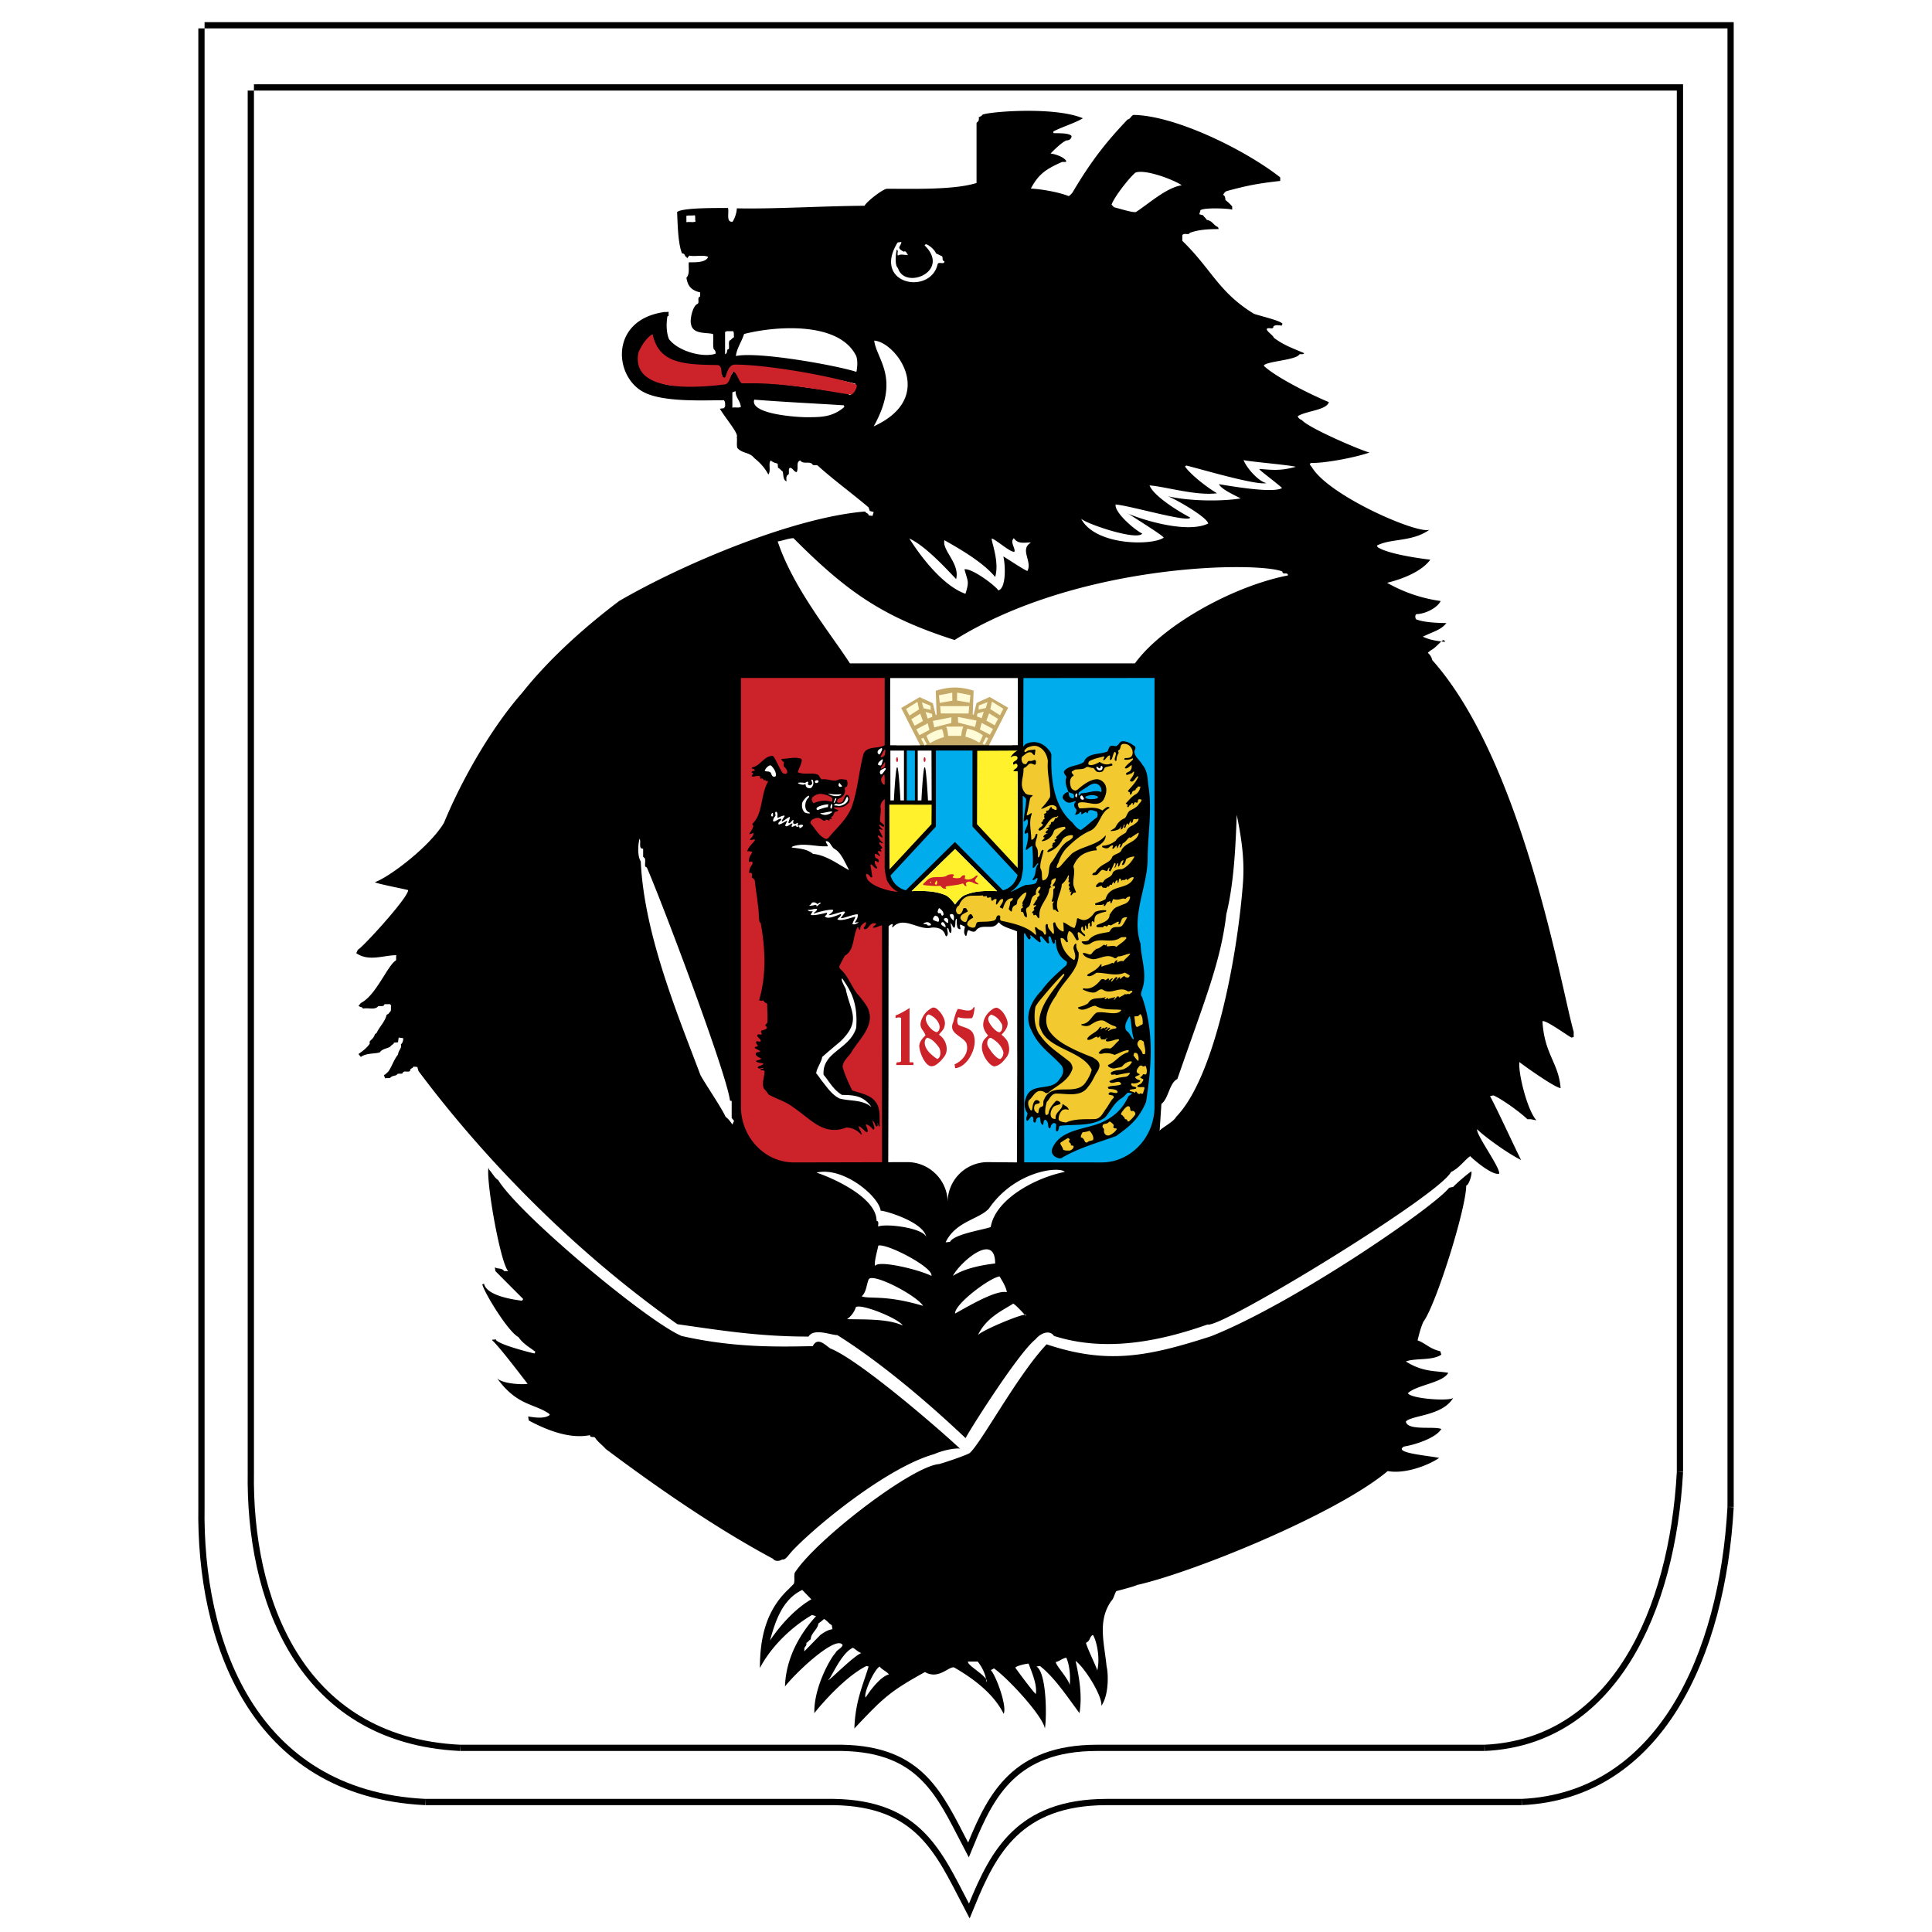 <svg xmlns="http://www.w3.org/2000/svg" width="2500" height="2500" viewBox="0 0 192.756 192.756"><path fill-rule="evenodd" clip-rule="evenodd" fill="#fff" d="M0 0h192.756v192.756H0V0z"/><path d="M20.41 2.834h151.94v147.509m0 .001c-.805 14.688-7.004 28.508-20.537 29.133m-.001 0H110.39m.001 0c-8.887.021-11.539 5.129-13.717 10.445-2.759-5.293-4.825-10.299-13.467-10.445m0 0H42.432m0 0c-17.052-.838-22.234-15.959-22.021-29.133m-.001 0V2.834" fill="none" stroke="#000" stroke-width="1.246" stroke-miterlimit="2.613"/><path d="M20.41 2.834h151.94v147.509c-.805 14.688-7.004 28.508-20.537 29.133h-41.422c-8.887.021-11.539 5.129-13.717 10.445-2.759-5.293-4.825-10.299-13.467-10.445H42.432c-17.052-.838-22.234-15.959-22.021-29.133V2.834h-.001z" fill-rule="evenodd" clip-rule="evenodd" fill="#fff"/><path d="M25.336 9.034h141.96v137.82m.001 0c-.752 13.723-6.545 26.637-19.189 27.219m-.001-.001h-38.701m0 0c-8.303.02-10.781 4.793-12.816 9.76-2.577-4.945-4.508-9.623-12.581-9.76m0 0H45.912m0 0c-15.932-.783-20.773-14.91-20.575-27.219m-.001.001V9.034" fill="none" stroke="#000" stroke-width="1.246" stroke-miterlimit="2.613"/><path d="M25.336 9.034h141.96v137.82c-.752 13.723-6.545 26.637-19.189 27.219h-38.701c-8.303.02-10.781 4.793-12.816 9.76-2.577-4.945-4.508-9.623-12.581-9.76H45.912c-15.932-.783-20.773-14.91-20.575-27.219V9.034h-.001z" fill-rule="evenodd" clip-rule="evenodd" fill="#fff"/><path d="M104.127 172.889l.186-.035-.186.035zm16.353-40.744c-4.846 1.707-10.219 2.77-15.32 1.143-.496-.711-1.457-.168-1.832.324-1.809 1.428-7.003 9.738-6.987 9.875-3.772-3.574-8.468-7.561-12.799-10.283-.646 0-2.347-.73-2.875.146-4.833 0-8.453-.57-13.083-1.234-13.728-9.691-22.626-20.973-25.829-25.258l-.119-.408-.406-.033c0 .203-.321.119-.321.441-.237.168-.643-.119-.761.236-.085.053-.322 0-.491.053-.119.236-.507.117-.728.391-.118.049-.355 0-.508.049l-.118-.322.152-.084.288-.271c.356-.492.525-1.139.965-1.697.067-.492.406-.611.288-1.02.153-.117.237-.322.237-.611l-.457-.066-.067.475-.406.033c0 .17-.203.17-.373.408-.355.203-.795.203-1.032.561-.559.17-1.337.051-1.896.457l-.237-.287c.39-.289.796-.561 1.117-1.02v-.236c.169-.205.407-.324.525-.73l.168-.119c.271-.611.847-1.121.999-1.816l.169-.084.237-.289c.051-.119 0-.357.051-.51l-.102-.17h-.558l-.119.17c-.118.033-.355 0-.524.033-.322.408-.965.119-1.523.238 0-.152-.288-.152-.44-.271l.237-.289c1.502-.727 2.715-3.848 3.504-4.243.033-.119 0-.323.033-.526-1.266 0-2.756.666-3.995-.204l.169-.357c.261 0 4.97-5.108 5.01-5.924 0-.054-3.188-.649-3.317-.8 1.568-.582 5.522-3.621 6.889-5.922 1.779-4.312 4.706-9.452 7.826-13.002 2.829-3.56 6.48-6.734 9.658-9.132 6.433-3.739 17.423-8.35 24.542-8.929 0 .152.338.152.338.39l.39.051.119-.39-.389-.102-.119-.356c-1.547-1.319-3.701-2.908-5.077-4.176-.119-.068-.339 0-.491-.068-.237-.441-.965 0-1.252-.441-.463.18-.131.716-.355 1.171-.368-.104-.322-.373-.66-.44-.271.119.051.678-.271.729-.119.187-.105.273-.085.628-.379-.169-.273-.65-.389-1.001-.169-.085-.22-.238-.457-.356l-.034-.408c-.236-.084-.406-.084-.693-.322-.271.322.051 1.002-.237 1.409-.322-.611-.762-1.137-1.405-1.646-.486-.617-1.216-.438-1.693-1.019-.084-.322 0-.679-.05-1.087.199-.328-1.051-1.771-1.693-2.817l.406-.051.118-.17c0-.17.051-.441-.118-.628-1.956 0-5.956.214-7.916-.765-3.035-1.458-3.545-7.154 1.822-8.011.169-.051.339 0 .576-.051v.408l-.119.051c-.118.73-.118 1.579.152 2.258.85 1.167 3.264 1.894 4.639 1.477.05-.119 0-.339-.17-.458-.118-.458 0-1.018-.067-1.511-.637-.186-1.999.064-2.193-.965-.147-.423.151-1.896.671-2.056.185-.221-.103-.612.236-.73v-.407c-.977-.217-1.255-.738-1.371-1.46.355-.391.186-.968.236-1.528.078-.056 1.692.152 1.93-.56-.525-.221-1.253 0-1.879-.119l-.22.271-.067-.152c-.204 0-.085-.34-.44-.34-.415-1.011-.435-3.022-.491-4.125.525-.47 4.347-.394 5.078-.408.127.509-.216 1.448.457 1.371.219-.316.423-.938.423-1.334 3.858.075 8.607-.234 12.746-.257.2-.414 1.783-1.643 2.217-1.697 2.613 0 6.737.127 8.955-.577v-5.992c.117-.119.287-.221.219-.509 0-.119.271-.119.355-.289.195-.276 7.059-.91 10.039.334-.797.48-2.062.854-2.947 1.312v.17c.469.023 1.572-.037 1.811.289 0 .312-.262.441-.523.441-.469.208-1.168.899-1.574 1.307.215 0 1.301.271 1.574.747-.033.169-.271.051-.441.102-1.553.693-2.311 1.168-3.094 2.644 1.098.064 2.744.347 3.771.751.119-.051.287-.221.406-.391 2.109-3.579 3.748-5.417 5.467-7.248.289-.051.289-.289.576-.458 4.188.048 11.178 3.493 14.658 6.23v.356c-2.244.255-3.229.443-5.299 1.001-.168.051-.287.17-.406.407.17 0 .238.289.238.493.201.169.439.356.676.645v.322c-.236-.123-2.783-.235-3.164.051l-.119.407.389.102c.068.169.238.237.355.458.594.108.605.477 1.135.73l.051.187c-1.016 0-1.98.051-2.877.374-.119.288-.559-.051-.746.238v.56c2.92 2.838 3.625 5.13 7.137 7.273.363.156 2.676.685 2.85.994l-.051.187c-.236 0-.625-.118-.846.085 0 .408-.559 0-.678.289.17.357.559.509.729.849.979.744 1.941 1.068 3.012 1.528-.066.169-.287.067-.473.119-.297.592-3.4.694-3.555 1.138 1.199 1.153 4.754 2.911 6.498 3.632-.254.821-2.301.868-3.113 1.409.068.169.17.288.406.373.734.855 6.34 3.211 6.77 3.242-1.426.506-4.617 1.108-5.871 1.036l-.104.152.221.289c1.732 2.876 10.582 6.702 11.73 6.229-1.756 1.242-3.822.842-5.248 1.579l.068.152c.951.667 4.105 1.127 5.26 1.256-.859 1.183-2.771 1.932-4.312 2.309a14.861 14.861 0 0 0 5.348 1.816c-.369.742-1.629 1.307-2.42 1.307-.119.067-.152.271-.051.509.754.324 2.188.376 3.037.384-.537.704-1.33.852-2.344 1.358.752.363 1.529.436 2.207.521-.115-.591-.719.498-1.398.827l-.316.254c.17.169.355.339.439.729 9.09 10.195 12.885 32.837 14.117 37.089v.527l-.221.051c-.338-.146-2.572-1.793-2.895-1.631.182 3.289 1.613 4.145 1.811 6.672-.607-.045-3.793-2.336-4.111-2.598-.145 1.012.76 4.777 1.699 5.811l-.566-.107h-.338c-.654-.656-2.582-2.043-3.385-2.377l-.34.068c.883 1.672 2.256 4.688 3.096 6.379-1.688-.857-4.049-2.676-4.379-3.072-.17.49 2.283 3.773 2.197 4.434-.654.191-2.381-1.234-2.895-1.748-.514.338-1.104 1.209-1.912 1.578-1.214 2.375-23.015 15.668-24.289 15.217zM95.8 144.549c-.106-.096-1.386 0-2.594.529-4.446 1.244-11.167 6.617-13.891 9.375-.708.699-.874 1.195-1.286 1.139-.27.191-.733.195-.897-.068-5.941-3.18-11.927-7.387-16.706-10.967-.288-.355-.779-.678-1.066-1.137-.187-.119-.474.051-.508-.236-2.201.451-4.69-.709-6.094-1.461l-.067-.391c.044-.045 1.531.361 2.167-.17l-.084-.119c-1.455-1.018-3.227-.789-5.196-3.564.43.561 2.483.699 3.063.578-.717-.9-2.677-3.527-3.555-4.363.102-.086.221 0 .373-.086 0 .467 3.408 1.33 3.859 1.428l.101-.17c-.576-.441-1.219-.781-1.692-1.461-1.084-.582-3.454-4.527-3.606-5.262l.17-.068c.253 1.188 2.834 1.578 3.791 1.699l.119-.17-2.776-2.785-.051-.373c.395.199.672.027.931.373h.406c-.765-.709-2.214-8.846-1.98-10.303l.084.203c.31.311.543.832.88 1.002 2.066 3.379 14.125 13.475 17.941 15.396l.355.17c5.277 1.199 9.662 1.084 13.101 1.018.494-.992 1.297-.047 1.763.238 2.801 1.109 10.526 7.746 12.945 10.006zm.931.433c1.124-.938 4.761-7.764 7.688-10.859 6.014 2.01 10.02 1.262 16.424-.812 8.312-3.301 22.277-12.916 23.736-14.809l.406-.084c.215-.26 1.473-1.346 1.811-1.547.098.24-.23 1.365-.512 1.412 0 2.297-3.041 11.977-4.279 13.594-.273.633-.418 1.223-.574 1.852.822.295 1.158.824 2.268 1.086l.102.338c-.895.621-2.617.322-3.537.68 1.723 1.104 3.066.914 4.232 1.137-.584 1.01-3.115 1.191-4.029 2.021.221.557 4.115.838 4.52.475-1.055 1.807-4.162 1.725-4.723 2.359.135.951 2.826.443 3.537.746-.561.938-2.752 1.604-3.725 1.75-1.15.652 2.537.91 3.506 1.137-.973.676-3.316 1.641-5.129 1.311-5.135 4.305-19.412 10.111-25.018 11.367-.168.119-1.861.562-2.064.613-.186.289-.236.73-.525 1.018-1.354 1.971-.676 4.143-.439 6.502.154.557.275 2.779-.523 3.922.123-.953-1.641-3.793-2.574-4.482.418 1.863.66 3.568.391 5.213-1.131-1.508-2.467-3.557-3.943-4.703l-.357.051c1.01.57 1.051 4.947.848 6.18-.254-1.309-3.666-4.99-5.078-5.992l-.322.17c.502.504 1.652 3.594 1.287 4.361-1.002-2.008-2.994-3.5-4.912-4.611-.491-.238-1.528 1.26-2.943.443-3.543 1.963-4.137 2.555-7.041 5.629.088-2.672.829-4.258 1.422-6.18l-.219-.051c-2.071 1.018-4.526 3.83-5.197 4.703-.066-2.598 1.652-5.553 2.099-5.994.169-.355.558-.406.728-.797-.591-1.037-4.444 2.486-5.755 4.125.113-3.482 2.181-6.004 3.098-7.01l-.407-.119c-2.432 1.438-4.251 3.486-5.193 5.289 0-2.971.599-5.75 2.871-7.875l.512-.521c.119-.34 0-.678.084-1.086 2.034-3.23 11.684-10.666 14.42-10.863.498-.139 2.508-.8 3.028-1.089zm-10.368 24.379c-.251-.377.875-2.854 1.414-3.094.085.238.741.521.911.793-.672.159-1.572 1.139-2.325 2.301zm14.938-2.974c.109-.203 1.131-.408 1.32-.408.412 1.072.848 2.129.727 3.021-.092.051-1.852-2.318-2.047-2.613zm-18.664 1.215c.262-.113 1.263-2.658 2.448-3.201.285.127.47.395.846.525-.818.312-3.439 3.015-3.294 2.676zm13.942-1.827h.964c.252.295.855 1.205.855 2.049.399-.439-1.968-1.676-1.819-2.049zm10.15 2.332c-.17-.66-1.35-1.904-1.4-2.281.461-.121.551-.318 1.051-.443.171.347.464 1.33.349 2.724zm2.74-1.431c.049-.115-1.035-2.295-1.119-2.771.484-.246.305-.57.686-.793.337.482.761 2.253.433 3.564zm-29.224-1.918v-.289c.034-.188.271-.271.203-.561.169-.068.237-.236.44-.355 0-.611.694-.969.762-1.58.169-.117.321-.236.559-.441.288.119.457.441.778.611l.068.408c-.39.033-.795.271-1.202.561l-1.608 1.646zm-3.423-1.082c.529-1.928 1.243-4.119 3.22-5.047l.905.936c-1.08.607-2.701 1.982-4.125 4.111zm20.75-30.485c.834-1.723 2.375-2.408 3.525-3.131.389.273.848.799 1.234 1.205.495-.554-4.179 1.346-4.759 1.926zm-13.062-1.578c.362-.26.728-.691.871-1.186.425-.428 4.237 1.092 4.685 1.818-1.494-.688-3.842-.591-5.556-.632zm1.456-2.281c.475-.408.475-1.139.694-1.664.259-.777 4.729 1.512 5.434 2.617-3.812-1.139-5.327-.648-6.128-.953zm13.761-1.986c.236.406.643 1.018.727 1.578-1.008-.24-3.451 1.17-5.165 2.129-.095-.881 3.352-3.526 4.438-3.707zm-12.414-1.041c-.146-.334.253-1.621.312-2.031.828-.26 5.544 2.189 5.301 3.023-1.209-.625-5.312-1.615-5.613-.992zm7.759.99c.627-1.258 4.215-4.498 4.215-1.24-1.316.162-2.995.461-4.215 1.24zm-.728-3.346c.993-2.109 3.355-2.295 4.322-3.373 2.631-3.82 7.096-4.234 7.561-3.654-2.844.557-6.916 2.686-7.381 5.5-.729.275-3.676.705-4.061 1.479l-.441.048zm-1.929-.525c-.307-.924-4.046-1.379-4.79-1.053-.051-.17.118-.525-.169-.561 0-2.34-4.336-4.266-5.992-4.82 2.656-.629 6.228 2.359 6.398 3.803.275-.049 4.268 1.072 4.553 2.631zm23.458-13.291c.703-.496.791-2.096 1.592-2.479 2.699-7.801 4.33-11.656 4.887-16.462.758-3.045.924-6.767 1.037-9.898.488 2.398.805 4.53.609 6.96-.613 7.77-2.916 19.354-6.652 23.17-.25.527-1.652 1.203-1.652 1.426l.179-2.717zm-42.805 2.055c-.169-.238-.355-.527-.677-.764-.379-.871-2.017-3.264-2.505-4.16-2.351-6.227-5.622-14.099-5.958-21.319-.338-.526-.287-1.664-.118-2.275.152.288-.05.73.152.967l.204.051v.798l.152.118c.119.289 0 .492.051.849l.169.102c1.484 3.4 7.959 20.515 8.293 23.255l.169.035v1.695l.237.289-.169.359zm11.73-46.002c-1.899-2.949-5.641-7.467-7.211-12.171.491-.051.965-.289 1.574-.323 5.337 5.352 8.9 7.866 16.077 10.16 12.423-7.726 30.302-7.828 32.703-6.833 0 .39.559 0 .559.39-5.506 1.075-12.521 4.985-15.268 8.776H84.798v.001zm11.527-6.943c-2.098-.732-4.268-3.395-5.603-5.516 1.75.794 4.103 3.485 4.672 4.04.392-1.545-1.438-2.878-1.168-3.87.96.558 3.731 2.047 5.06 3.667.465-1.524-.441-3.661-.336-3.836.406.089 1.936 1.473 2.268 1.307.084-.373-.475-.95-.068-1.341.438.664 1.176.39 1.705.441-1.164.687.166 1.86-.352 2.834-.455-.17-2.412-1.504-2.404-1.443.184.609.348 3.132-.49 3.379-.418-.587-2.69-2.238-3.384-2.105.342 1.279.492 1.157.1 2.443zm11.542-7.485c.584.533 5.58 2.212 6.094 1.477-.748-.361-2.785-2.096-2.656-2.903 1.576.142 7.26 1.838 7.447 1.307-1.254-.66-3.639-2.145-4.062-3.208 1.416.081 4.66 1.062 6.734.781-.988-.57-2.604-1.832-3.197-2.665l.119-.102c1.246.288 7.027 2.022 8.021 1.749-.707-.08-1.994-1.466-2.301-2.309-.008.121 4.488.488 5.219.686-1.559.438-2.441.304-3.645.214-.033.109 1.301 1.053 2.273 1.897-.936.641-6.303-.407-6.303-.37.285.492 1.215.923 2.17 1.412-1.541.27-4.803.341-7.266-.213.768.279 3.949 2.099 4.025 2.722-2.529 1.225-8.312-1.021-8.053-1.052.332.266 3.639 2.279 3.611 2.465-1.197.818-6.82.792-8.23-1.888zM87.168 42.54c2.7-4.824.3-6.63.051-8.555 2.133.112 6.331 5.641-.051 8.555zm-6.483-.916c-.72.037-5.935-.241-5.433-1.75 3.056.239 5.927.371 8.937.562l.051.17c-1.127.961-2.194 1.018-3.555 1.018zm-7.617-.951v-1.528l.322-.119c0 .679.457.9.525 1.579-.288.119-.525 0-.847.068zm11.68-1.256l-.187-.221c-3.605-.384-7.086-1.175-10.527-.967-.237-.289-.355-.663-.559-1.138l-.355-.051c0 .339-.406.407-.406.849l-.203.288c-.406.119-.847 0-1.304.052l-.118.186-4.012.034c-2.539-.201-4.838-2.66-2.031-4.974.482 2.3 2.513 2.871 4.137 3.055.762.119 1.634 0 2.48.068.271.119-.084.561.203.73.288 0 .119.237.187.39l.372.119c.085-.34.237-.747.355-1.121 1.349-.789 11.647 1.262 12.576 1.579-.034.492-.153.849-.44 1.053l-.168.069zm.695-2.316c-1.966-.641-9.786-2.054-12.026-1.581.118-.849.548-1.349.82-2.197 3.024-.783 9.329-1.286 11.12 2.071.134.189.271.791.086 1.707zM72.34 35.343v-2.207c.17-.169.491-.051.779-.102.152.102.067.373.118.611-.169.05-.237.237-.457.339-.118.272 0 .51-.067.849-.288 0-.05.392-.373.51zm17.214-11.152l.373-.051c0 .445-.589.554.237.968.271-.119.237.169.439.289-.226.127-.706-.12-1.015.102-.119-.221.091-.449-.112-.602-.116.43-.222 1.602.112 1.841.655 2.241 5.321.343 2.658-2.258l.118-.118c.332.066.903.577 1.016.916l.609.289c.119.153-.051.441.237.492 0 .407-.558 0-.677.289-.691 3.138-6.58 2.047-3.995-2.157zm-21.072-2.02v-.645c.288-.051.524 0 .846-.051.068.169 0 .407.068.628-.271.119-.559 0-.914.068zm42.653-1.494l-.236-.272c.328-.826 1.68-2.57 2.369-3.174.902-.388 3.713.639 4.637 1.249-1.559.254-3.277 1.834-4.57 2.672-.333.091-1.749-.38-2.2-.475z" fill-rule="evenodd" clip-rule="evenodd"/><path d="M113.447 102.457l-.096-.047c-.141-.283-.111-.643-.176-.975l.049-.033c.08 0 .188-.014.281-.014l.094-.049c.049-.033.082-.109.176-.158l.029.018c.207.268.207.627.207.943l-.049.078c-.174.035-.314.189-.502.236h-.013v.001zm.123 3.404a2.214 2.214 0 0 1-.486-.584c.016-.064.062-.094.047-.188.033-.033.109-.049.174-.049a.387.387 0 0 1 .156.078l.045.064c.082.207.129.441.064.66v.019zm.565-.677a.222.222 0 0 1-.158-.078c-.045-.441-.766-.742-.389-1.229.029-.033.061-.08.125-.109.141-.033.264.076.406.158.016.393.221.801.111 1.229l-.095.029zm-7.713 9.611c-.111-.016-.219-.016-.348-.08-.029-.203-.188-.379-.279-.598-.016-.031 0-.078.031-.125.219-.158.471-.299.725-.457a.65.65 0 0 1 .172.125v.062c-.031.016-.049.08-.08.129l.031.094c.049.029.064.094.143.141.029.049.029.096.029.156l.047.047c.049 0 .129 0 .189.033l.033.049c0 .188-.143.33-.348.408-.109.03-.216 0-.345.016zm1.947-.803a.325.325 0 0 1-.094-.047c-.107-.158-.154-.426-.422-.459l-.018-.049c-.016-.141.094-.312.174-.471.219-.016.453-.064.691-.143.203.191.457.584.361.898l-.033.033c-.189.078-.406.061-.566.236h-.093v.002zm2.108-.707c-.158-.035-.254-.129-.314-.289-.033-.123 0-.236-.018-.375-.061-.033-.109-.111-.156-.221.016-.049.016-.111.062-.189.158-.141.455-.047.582-.283.031-.031.078 0 .125-.018.141.096.254.189.361.332 0 .08-.049.158-.031.252l.047.049c.082.045.189.016.283.078v.045c-.172.27-.426.473-.77.619h-.171zm2.039-1.404l-.029-.031c-.016-.033-.016-.08-.045-.143-.062-.049-.111 0-.189-.062-.049-.049-.064-.111-.094-.188 0-.02-.047-.035-.094-.064l-.033-.078c-.049-.02-.078-.064-.156-.096l-.031-.062c.016-.049.016-.096.061-.16.174-.236.314-.473.598-.627.047 0 .127 0 .189.047.078.125.045.268.125.408.078.047.219-.029.33.062l.078.08a.476.476 0 0 1 .047.219 3.317 3.317 0 0 1-.643.695h-.114zm.714-2.84c.045-.096.027-.105.104-.141l.064.035c.049.061.078.123.125.172.064.029.111.016.158.049.061-.033.061-.08.123-.08a.31.31 0 0 0 .189.047l.047-.031c.031-.205.141-.379.141-.568l-.047-.064c-.217-.014-.453.049-.658-.047-.029-.047.016-.107.029-.125.158-.078.299-.143.395-.236.062-.109.172-.219.172-.346l-.014-.031c-.096-.047-.189-.096-.283-.141v-.078c.078-.035.094-.064.143-.082.045-.078.094-.125.123-.188.111-.031.219.062.316-.016.125-.285.047-.551-.049-.82-.096-.016-.174.078-.25.049-.096-.049-.176-.094-.254-.094-.062.029-.141.059-.156.094-.061.078-.107.156-.156.221a.49.49 0 0 0-.08.312c.035.08.08.127.111.16.064.016.111.045.158.062l.031.047c-.113.125-.379.125-.455.283.094.205.33.236.502.314v.08c-.254.203-.566.25-.848.189-.049.031-.064.094-.049.125.031.064.064.143.094.158.143.076.283.061.406.141l-.012.113c-.221.094-.424.045-.629.139l-.018.049.031.049c.098.045.324.09.387.125l.109.075zm-6.884 2.951c-.207-.033-.441-.049-.662-.189-.016 0-.031-.047-.062-.096-.031-.334.125-.74.377-.947a.611.611 0 0 1 .566-.029l.064-.047c-.18-.357-.291-.277-.566-.52l-.064.016c0 .598-.771.756-.676 1.43l-.047.035a.685.685 0 0 1-.312-.094c-.293-.316-.1-.832.141-1.121.188-.156.453-.172.691-.285l.016-.029c-.023-.205-.285-.342-.471-.27-.314.363-.662.713-.74 1.279-.029.047-.125.109-.219.125-.232-.123-.016-1.139.064-1.322.281-.254.424-.805.924-.82 1.035-.016 2.484.395 3.189-.68.268-.312.488-.707.707-1.164.234-.393.613-.865.328-1.307-.123-.189-.342-.314-.564-.457-.754-.301-1.555-.615-2.291-1.008-.912-.473-1.604-.949-2.105-1.717-.629-1.168.045-2.49.77-3.5.672-1.449 2.324-2.473 2.215-4.223-.143-.266-.301-.564-.219-.848l-.064-.064-.064.034c-.125.124-.219.376-.141.564.111.378.236.708.064 1.022l-.049.018c-.705-.396-1.287-1.274-1.334-2.172.094-.046.205 0 .312.048.064.093.141.156.223.283.014.03.076.046.123.078a.225.225 0 0 0 .082-.078c-.111-.332-.082-.662.078-1.008l.062-.032c.344.126.471.534.689.864 0 .018.047.034.094.064.047-.03.111-.016.143-.094-.031-.206-.096-.426-.096-.662l.033-.046.031-.018h.062c.221.112.328.285.566.413l.061-.064-.029-.094c-.125-.158-.426-.3-.377-.6-.016-.048.029-.126.061-.19.033-.03.064 0 .111.018.016.094 0 .204.08.316l.061.048.033-.018.031-.046c0-.142-.018-.283.029-.442l.049-.016c.062.11.045.222.109.346h.078c.062-.171 0-.346.08-.536.014-.014.061-.031.109-.061l.031.012c.029.096 0 .19.014.284l.064.064.094-.031c.033-.142 0-.283.018-.442l.061-.063.064.016c.016.018.062.064.094.096h.047c0-.268 0-.646.299-.786.283-.146.549-.206.848-.27.031-.019.049-.079.018-.142-.348-.017-.707 0-1.07.158-.141.108-.234.314-.393.442-.236.236-.578.438-.895.362a2.043 2.043 0 0 1-.439-.173l-.096.032c-.047.3-.094.596-.236.914l-.045.03c-.393-.094-.662-.378-1.039-.55l-.064.014c.035.271.049.566.049.853l-.029.048c-.348-.094-.598-.334-.754-.713-.033-.045-.018-.124-.064-.188l-.062-.03-.094.03-.047.064c0 .331.096.661.076 1.008l-.045.048-.096-.032c-.156-.3-.516-.474-.457-.883l-.076-.063-.094.016c-.018.016-.031.064-.064.112-.029.236.018.472.047.724-.014.048 0 .126-.061.19l-.064.03-.045-.03c-.033-.064-.064-.142-.113-.224-.141-.172-.471-.218-.611-.424-.014-.03-.078-.048-.125-.078l-.094.029c0 .236.141.472.111.727l-.051.016c-.832-.867-2.289-1.167-3.455-1.42l-.045-.06c-.064-.112 0-.254-.02-.378l-.045-.064-.062-.03c-.049 0-.127 0-.188.046-.082.078-.096.22-.16.346a.366.366 0 0 1-.17.126c-.551.156-1.07.096-1.588.143l-.096.048c-.109.108-.109.284-.186.438l-.031.034c-.189.107-.441.029-.63-.095-.063 0-.063-.079-.109-.112-.064-.109 0-.282.077-.378.032-.046.094-.078.127-.14.094-.064.202-.142.345-.206l.014-.032c0-.094-.078-.188-.141-.282 0-.018-.045-.03-.094-.064l-.063.016c-.25.126-.22.472-.391.74-.016 0-.046.016-.094.046a.584.584 0 0 1-.486-.392c0-.175.11-.331.266-.411.127-.078.283-.158.441-.236l.029-.048c-.029-.11-.108-.158-.155-.282a.294.294 0 0 0-.282 0c-.096.235-.127.502-.411.6-.048-.018-.107-.018-.188-.063a.666.666 0 0 1-.142-.318c0-.188.11-.424.315-.518.171-.534.626-.962 1.239-.962.379-.014.756 0 1.147-.03l.016.094c.111.016.219-.03.348-.03.014.03.014.094.045.14l.062.032c.098 0 .191-.064.299-.048.08.094 0 .207.08.316l.047.032.061-.018a.702.702 0 0 1 .254-.172l.123.031.02.032c-.02.156-.08.298-.064.473l.045.032c.221-.142.27-.505.584-.568l.047.018.029.046c.016.285-.189.473-.328.723l.014.034c.031.062.125.078.207.126l.094.016c.125-.394.283-.884.736-1.008.082 0 .16-.048.254-.018l.016.048c-.016.064-.064.08-.094.158a1.042 1.042 0 0 1-.189.143c0 .22-.062.456-.141.692l.031.094c.076.048.109.127.205.188l.047-.011c.076-.16.031-.319.154-.475.033-.032.094-.064.129-.11.029-.016.076-.048.123-.048.189-.095.111-.347.205-.537.252-.266.441-.614.865-.738 0 .392-.299.756-.424 1.116l.061.048v.08l-.031.014c0 .017-.016.048-.045.095 0 .048.092.048.109.094v.048a.449.449 0 0 1-.158.112c-.016 0-.029.046-.064.094.049.078 0 .158.035.252a.184.184 0 0 0 .123 0l.031.014c.096.079.096.239.158.364a.518.518 0 0 0 .205.172l.029-.014c.08-.236-.062-.506-.062-.758a.38.38 0 0 1 .094-.188c.551-.236.205-1.086.863-1.307l.035-.064c-.064-.236.047-.52.234-.692.049-.016.125-.048.189-.016l.029.045c0 .172-.156.285-.234.442v.062c.016.063.123.08.141.158 0 .046 0 .125-.047.188-.047.032-.078.078-.158.126-.047.046-.014.128-.029.192-.143.108-.236.39-.395.551l.018.063.061.03c.033-.016.08-.03.127-.064l.064.048c0 .016-.018.046-.051.094-.049.046-.123.08-.172.174v.094l.078.062a.859.859 0 0 1-.172.176c0 .046-.049.046-.078.107l.016.064c.031.016.062.016.109.046.047.048-.031.094.018.158l.045.018c.033-.018.078-.034.125-.064.031.016.082.03.111.064.078.078.111.218.219.282l.064-.017c.047-.094.016-.188.029-.284-.045-.991.867-1.623.975-2.567.049-.158.096-.133.203-.261.037.284-.08-.136-.094-.197.047-.03.064-.062.096-.126 0-.094 0-.204.031-.316.078-.078.234-.171.377-.22l.031.018.018.031c0 .252-.205.488-.332.694l.018.047c.047.015.123-.047.188 0l.049.079c0 .045-.035.094-.064.158-.049.014-.078.046-.111.108 0 .364 0 .727-.154 1.103l.016.096.031.017a.264.264 0 0 0 .125-.048l.031.032c-.016.081-.078.11-.109.188 0 .19.016.394.047.601.062.048.141.014.219.03.031.048.064.048.094.111.049.015.078.06.16.095l.045-.016.016-.03c-.471-.898.27-1.799.328-2.711.27-.222.488-.504.646-.915l.029.033c.02.046.033.094.033.158-.014.03-.047.078-.047.124.078.112 0 .254 0 .378.014.047.078.018.143.031v.05c-.033.076-.109.14-.129.25l.02.062c.029.018.076.032.094.064 0 .096-.094.19-.08.284.031.014.08.062.109.108.033.048-.061.094 0 .159h.047c0-.031.08-.031.094-.077l.016.03c-.045.11-.109.22-.092.346l.047.032c.109-.078.141-.206.299-.284h.154l.033-.047a12.61 12.61 0 0 1-.25-.661c-.096-.662.205-1.276-.018-1.906.252-.631.598-1.073 1.258-1.356.348-.125.689-.252 1.035-.236l.049-.03c-.018-.094-.078-.206-.064-.316.426-.236.912-.534.959-1.118l-.047-.017c-.771.962-2.309 1.057-3.314 1.78-.361.363-.705.727-1.053 1.151-.109.108-.252.314-.471.284l-.031-.048c.047-.128.078-.316.188-.442a3.887 3.887 0 0 1 .756-1.416c.676-.66 1.43-1.373 2.465-1.811.896-.442.975-1.847 1.854-2.225l.031-.046-.014-.03c-.033-.019-.08-.032-.127-.064-.25.045-.377.236-.582.364-.756-.474-1.521-.176-2.293-.224-.08-.076-.111-.237-.141-.344-.018-.046.029-.128.061-.192.77-.282 1.934.584 2.516-.345.236-.472.361-.96.156-1.45-.143-.282-.438-.536-.801-.566-.709 0-1.477.596-1.965 1.038-.062.034-.141.082-.219.096-.205-.032-.379-.142-.455-.362-.08-.3-.141-.648.061-.944.049-.082.111-.112.207-.176l.016-.03c-.033-.094-.143-.143-.188-.284-.02-.03 0-.08.029-.128.094-.03.221-.14.33-.172.361-.046.658-.016.959-.143a.359.359 0 0 1 .377-.109c.139.048.281.094.439.094l.078.048c.076.094.141.222.252.3.188.094.359.08.566.016.125-.064.17-.237.264-.395l.033-.029c.221-.083.455-.113.691-.177.045-.014.016-.078.029-.142-.014-.03-.078-.046-.123-.078-.348.172-.709.112-1.068-.094l-.062-.046c-.016 0-.094 0-.111.062-.33.142-.66.332-1.006.204-.047-.094-.031-.172.018-.284l.045-.06c.441-.253.961-.348 1.447-.472l.047.012.016.048c-.033.08-.094.159-.109.252l.016.064h.045c.176-.094.236-.252.393-.395.049-.016.08-.063.16-.093l.029.014.029.048c0 .126-.012.238-.012.38l.125.014c.158-.22.158-.52.328-.786l.049-.018.031.018c.221.236-.156.566-.016.85l.049.03.094-.03c0-.254.045-.49.205-.726.029-.095-.064-.173-.018-.283.047 0 .029-.047.094-.063.125-.127.096-.332.205-.504.047 0 .029-.046.094-.064.283-.078.674.034.832.3.186.206.25.52.156.786-.016.064-.062.096-.094.158-.111.112-.283.128-.439.143h-.172l-.094.064.014.093c.27.048.533 0 .814-.124l.049.014v.094c-.234.284-.582.458-.816.82l.033.064c.264.06.424-.223.66-.33 0 .06-.031.154 0 .236a.937.937 0 0 1-.16.344c-.109.094-.311.144-.406.252l-.016.094.062.048c.156.035.33-.108.502-.142.018-.03.092-.03.111-.108 0-.015.045-.034.094-.063h.047c0 .33-.234.598-.424.85.014.048.047.064.078.126.047.032.094 0 .156.016l.094-.048c.16-.124.238-.346.441-.472h.062l.016.03c-.266.6-.658.962-1.035 1.404l.014.064c.016.03.094.06.156.094.082.03-.029.126.031.202.033.018.08.018.127 0 .049-.076.064-.188.123-.282.064-.079.178-.094.285-.142.018-.048.047-.094.062-.156.018 0 .049-.016.094-.046.049-.019.049-.128.113-.16.059 0 .154.014.234.014-.033.287-.205.618-.457.759-.438.237-.676.598-1.006.912.018.063.096.063.158.112l.031.045c0 .034-.016.08-.049.128l.018.062.045.032.064-.017c.033-.016.049-.078.08-.126.062-.062.174-.094.221-.222l.076-.064.064.048a.176.176 0 0 0 0 .128l.049.03c.029-.045.076-.142.123-.236l.047-.03c.078 0 .158.078.252.014.049-.078.014-.189.078-.283.018 0 .047-.015.094-.047.078.016.141.032.236.062-.031.16-.125.284-.252.396-.172.33-.549.502-.943.708-.219.188-.297.502-.453.724-.441.172-.754.472-.977.946a2.405 2.405 0 0 1-.439.282l-.047.064c.236.014.535-.032.805-.158a1.12 1.12 0 0 0 .281-.314c.014.094-.094.202-.031.314h.045c.158-.094.189-.3.234-.472l.08.016c.016.048-.031.126-.062.19-.018.029.018.124.062.124l.062-.03c.047-.112.08-.252.158-.378l.062-.048c.062 0 .029.062.078.11h.078c.018-.096.049-.204.109-.313l.049-.032c.047.048-.014.125.047.172h.094l.045-.062c.049-.078.049-.19.098-.285l.047-.029c.08.014.188.014.281.029.08 0 .064-.093.158-.063l.018.034c-.018.3-.316.424-.537.614-.346.14-.598.346-.705.725-.346.25-.801.426-1.021.819a2.375 2.375 0 0 1-1.352.519c-.031.032 0 .078-.014.126.17.078.406.188.627.078.125-.078.234-.267.439-.25l.031.061c-.016.048-.031.127-.08.19l.016.064.033.016h.062c.119-.088.148-.228.33-.3l.016.03c0 .241-.014.399.219-.14.018-.032.08-.062.129-.048l.014.048c-.248.528.123.261.205-.11.301-.126.424-.411.676-.601l.076.019c.035.016.082 0 .129-.033.002-.011.658-.458.719-.458l.018.048c-.219.96-1.414.915-1.758 1.749-.158.3-.691.316-.896.616-.199.65-1.137.63-1.664 1.511-.062.032-.141.063-.223.096-.029.03-.061.063-.094.124l.016.064.049.029c.125-.029.264.019.406-.06.191-.128.27-.348.506-.473h.062c.029.006.33.094.377.125l.061-.016c.047-.094.096-.22.174-.314l.062-.03c.033.094-.076.203-.047.314.016.03.062.046.109.075l.031-.011c.129-.238.268-.538.393-.82h.094c.049.124 0 .266-.076.408l.018.064.045-.016c.062-.143.143-.3.236-.442h.062c0 .08 0 .188-.031.282l.064.064.029-.016c.094-.108.123-.284.205-.438a.466.466 0 0 1 .236-.191l.029.03c-.047.126-.078.236-.158.378l.033.064.031.015.094-.03c.143-.126.207-.362.266-.566.205-.16.521-.236.787-.268l.029.048c-.295.502-.641.928-1.193 1.21-.094.034-.172 0-.281.034-.297.015-.582.142-.689.344-.113.506-.74.458-.928.898-.049 0-.033.048-.096.064-.125-.016-.236-.047-.377.034-.094.094-.188.154-.266.296.029.034 0 .08.029.128l.031.014c.143 0 .316-.108.473-.142l.049.016.045.112c.078.108.221.048.346.094.08-.032.109-.064.158-.157.029-.016.062.016.109.029l.062-.029c.016-.031.033-.078.062-.125l.078-.064c.016 0 .047.016.094.046l.049-.016c.016-.078.061-.156.109-.253l.047-.031c.111 0 0 .142.111.142l.047-.029c.029-.065.029-.143.094-.223 0-.032.078-.032.094-.078l.031.016c.047.062.018.143.033.22l.047.046c.094-.076.049-.282.143-.424l.029-.016.064.016c.062.03.062.142.094.22l.061-.048.08-.048.096.018c.092.016.154-.063.248-.112.082-.03.064.112.143.112.033-.048.062-.048.094-.112.127-.078.332-.218.504-.172v.094c-.551 1.229-2.389.554-2.795 2.083-.301.202-.693.296-1.039.438l-.014.034.029.094.064.048c.248-.082.518.046.783-.112.033.049-.029.126.016.188l.033.018c.141-.063.174-.235.281-.377 0-.017.047-.034.096-.064h.064c.045-.017.062-.048.121-.079l.049.062c0 .046-.014.094.031.159l.049.016c.078-.094.107-.252.172-.394l.047-.03c.584.187.859-.163 1.164-.018l.061-.017c.018-.03.047-.03.08-.094.061-.064.188-.094.283-.126l.061.014.016.048c-.047.316-.217.536-.533.665-.283.107-.549.218-.85.344-.299.158-.451.442-.658.725-.016.678-.723.804-1.258 1.04-.029.016-.047.08-.078.127l.018.031c0 .016.047.03.094.064.172.029.348-.017.535.014l.029-.014c.018 0 .033-.049.064-.095l.062-.034c.045 0 .127 0 .188.048h.062l.064-.032c.029-.03.062-.11.127-.124.076.014.156.062.25.048.258-.159.383-.204.613-.349h.156c0 .078-.078.159-.033.252l.033.014.062-.03c.127-.142.143-.362.252-.536.111-.126.299-.156.471-.156l.029.03c-.152.269-.312.584-.5.82-.301.236-.691.014-1.035.269-.082.094-.16.222-.254.346-.723.158-1.57.172-2.072.85-.205.094-.41.094-.629.094l-.049.048c.016.078.096.094.127.172.188.158.439.128.66.048.045-.014.08-.062.158-.096.941-.644 2.01.142 3-.58.156-.016.328-.016.5-.016l.02.11c-.256.377-.662.55-.99.868-.301-.206-.631-.033-.943-.064-.08-.03.031-.127-.018-.19-.076-.016-.045.062-.123.096h-.049l-.078-.064-.062.016c-.172.112-.479.393-.709.393a2.064 2.064 0 0 0-.518.52c-.014 0-.049.014-.094.048-.236 0-.504-.19-.754-.142v.061c.174.364.691.52 1.068.554.691-.048 1.396-.6 2.107-.096.045 0 .123 0 .188-.046.047-.048.078-.094.172-.143.377.014.77-.236 1.16-.27l.016.048c-.188.252-.471.442-.674.708-.203-.061-.408 0-.596.129l-.049-.048c.018-.046.064-.094.049-.158l-.064-.03c-.123.06-.188.142-.266.283l-.064.047c0-.016-.047-.029-.096-.064l-.061.018c-.471.238-.508.155-.973.348h-.064c-.047-.064.033-.129.016-.207l-.031-.016-.094.033c-.252.439-.738.676-1.24.959-.033.016-.047.08-.082.129l.018.029c.314.143.643-.125.912-.301.926-.029 1.883.395 2.826-.014.16.062.283.156.441.236l.062.078c-.018.064-.08.078-.109.158-.111.047-.221 0-.348-.033-.014-.031-.029-.061-.094-.096-.172.064-.268.193-.406.301l-.033-.029c0-.018.014-.049.049-.096l-.064-.062-.064.016a5.126 5.126 0 0 1-.328.314c.033-.096.109-.143.158-.268l-.031-.062-.033-.018a.242.242 0 0 0-.123.051c-.127.094-.225.266-.363.391h-.062l-.016-.047c.045-.078.109-.143.172-.219l-.049-.064c-.107.064-.219.141-.344.223l-.031-.033c.018 0 .031-.049.062-.096l-.016-.029-.062-.031c-.109.014-.188.125-.314.172-.031-.016-.049-.029-.078-.078-.078-.047-.158-.016-.252-.033l-.094.047c-.408.508-.973 1.039-1.744.867l-.078.078.031.064c.361.158.803.348 1.195.266.266-.094.455-.375.752-.283.865.602 1.697-.406 2.531.189a.602.602 0 0 0 .312-.078l.094.031.035.064c0 .094-.129.094-.189.188-.051 0-.035.049-.096.064-.096 0-.205-.047-.312.029a.253.253 0 0 1-.127-.045c-.141.141-.393.236-.613.363l-.016-.096-.047-.031h-.064a.963.963 0 0 0-.266.281c0 .02-.047.035-.094.064l-.033-.029c.033-.08.098-.094.143-.178l-.045-.059c-.205.094-.412.078-.631.201l-.047-.094-.047-.014c-.064.014-.094.078-.188.107-.018 0-.096 0-.111-.045.029-.078.111-.098.141-.172-.66.266-1.365-.078-1.775.629-.268.203-.645.314-.973.393l-.031.064.031.064c.549.375 1.131-.225 1.695-.271.848.488 1.711.316 2.578.412v.047c-.441.613-1.758.02-2.467.236-.504.348-.691 1.102-1.479 1.135l-.031.062.031.047c.314.125.678.143.975-.094.377-.236.881-.52 1.32-.316.312.188.674.428 1.066.521.035.047.094.078.129.156-.016.016-.064.031-.109.064-.238.029-.49.076-.693.252l-.062-.047.08-.047c.029-.064.092-.094.139-.191l-.047-.062c-.172.062-.252.189-.406.283l-.033-.029c.08-.082.156-.129.221-.254l-.016-.029-.031-.018c-.127 0-.205.109-.316.172l.016-.094-.045-.014c-.078.045-.172.107-.283.154l-.031-.012.016-.064.033-.018c0-.047.045-.031.061-.094l-.061-.062c-.064 0-.064.049-.127.062-.268.52-.945.629-1.244 1.133l.035.096c.328.098.611-.236.941-.299l.047.014c0 .035.047.064.031.111l.047-.018c.047-.045.109-.107.188-.154l.033.031c-.016 0-.033.047-.062.094l.094.018v.107l.031.064c.111 0 .221 0 .346.016.094-.033.158-.094.252-.158l.031.031-.078.062c-.033.018-.047.08-.08.127l.016.062c0 .018.049.033.094.064.377.031.771-.205 1.166-.223.066.072.078.066.012.158-.061.047-.123.111-.188.176-.219.221-.377.438-.643.6-.598-.072-.816-.031-1.164.438l.018.033c.156.094.33.047.5 0 .348-.033.707 0 1.07.158.439-.148.926-.473 1.414-.473l-.033.203c-.91.254-1.24.979-2.025 1.277l-.016.031a.26.26 0 0 0 .047.125c.172.143.455.236.689.174.223-.08.457-.045.693-.188.148-.25.699-.611.973-.459-.172.348-.471.584-.877.754-.395.113-.789.049-1.195.289-.062.078-.057.186.029.25.406 0 .203-.096.49.039.148-.029 1.301-.287 1.348-.213a.595.595 0 0 1-.424.377c-.701.076-.973.131-1.617.428l-.014.029.029.064c.311.311.947-.33 1.148.205l-.016.031c-.316.203-1.205.084-1.322.314l.098.143c.203 0 .971.025.863.363-.244.158-.727-.199-.863.078-.121.305.586.025.486.457-.316.285-.504.758-.787 1.117-.297.412-.502.943-1.082.992-.945.033-1.932-.062-2.861.334h-.03v.008zm-2.766-.931c-.178 0-.254-.18-.33-.205a.644.644 0 0 1 .012-.629c.104-.102.307-.098.441-.176.115-.148-.145-.285-.266-.299-.158 0-.234.127-.314.27-.096.236-.109.473-.156.725l-.078.049-.062-.035c-.188-.281-.33-.645-.188-.975.422-.299.641-1.057 1.301-.93.127.031.254.08.348.174.047.029.123.029.188.029.031-.016.076-.029.125-.062.863-.709 2.01-1.15 2.404-2.377.018-.256-.141-.6-.361-.742-1.037-.852-2.137-1.48-2.906-2.646l-.033-.018c-.533-.832-.549-1.824-.406-2.738.094-.223.205-.318.299-.49.803-.961 1.602-1.938 2.498-2.818h.062l.031.062c0 .031-.02.076-.049.125-.941 1.402-2.588 2.979-2.449 4.932.047.158.109.332.189.504.799 1.904 4.178 2.064 5.043 3.953a4.53 4.53 0 0 1-.27.693c-.078.113-.141.301-.248.41-.945 1.719-3.441-.076-4.23 1.846-.139.201-.029.441-.123.66-.096.049-.238.098-.314.172-.119.127-.095.381-.158.536z" fill-rule="evenodd" clip-rule="evenodd" fill="#f2ca30"/><path d="M86.931 110.43c-.959-.756-2.091-.537-3.176-.834-.738-.377-1.171-1.014-1.676-1.658-.217-.254-.411-.596-.646-.848.03-.488.533-1.133.596-1.635.616-.545 1.181-1.012 1.833-1.564 2.137-2.08.949-3.012.516-5.225-.061-.148-.562-.992-.34-1.043.623.979 1.6 2.148 1.383 4.936-.664 2.158-3.411 2.383-3.253 4.67.631.756.971 1.49 1.833 2.01 1.238.02 2.123.078 2.93 1.178v.013zM94.311 92.518c-.14-.094-.312-.143-.408-.314v-.124c.018-.018.082-.048.142-.082l.094.034c.063.048.096.156.157.22a.52.52 0 0 1 .046.219l-.031.047zM92.632 92.346l-.095-.03c-.031-.034-.063-.083-.125-.112-.096 0-.206 0-.315-.048.171-.11.409-.218.612-.094.08.03.128.094.174.157v.062l-.032.034c-.061.031-.142.015-.219.031zM85.043 92.204c.109-.381.32-.642.282-.744-.391.079-1.51.522-1.789.242.226-.216.377-.311.377-.522-.338.094-1.374.654-1.63.215.196-.117.159-.056.247-.341-.454.099-1.211.302-1.634.236.015-.133.09-.19.187-.386-.2.029-.388.05-.508-.12.444.018.594-.154.943-.105.003.27-.424.393-.303.469.285-.131 1.75-.507 1.912-.346 0 .185-.32.382-.44.488.068.09 1.218-.33 1.49-.349.048 0 .096 0 .128.083-.076.142-.361.465-.409.558.039.149 1.364-.428 1.682-.353.038.404-.183.595-.291.815.137.031-.027-.023.385-.029-.204.158-.425.257-.629.189zM94.547 92.08c-.142-.048-.206-.142-.313-.224-.014-.03-.032-.076-.062-.124l.015-.064c0-.014.048-.03.094-.062l.094-.017.125.03.048.048c.078.094.062.252.048.395l-.049.018zM93.558 91.967c-.142-.063-.329-.094-.471-.206v-.124c.063-.112.094-.22.235-.284.046 0 .128.064.188.064.094.062.158.202.175.344 0 .048 0 .127-.048.19l-.079.016zM95.126 91.855c-.14-.154-.343-.33-.359-.58.016-.034.063-.046.109-.08a.41.41 0 0 1 .22.046c.125.189.077.396.047.6l-.017.014zM93.985 91.354l-.064-.064c-.018-.03-.018-.078-.048-.142l-.063-.046c-.046.016-.094 0-.158.016a.198.198 0 0 1-.094-.094c-.014-.143.046-.284.127-.413.014 0 .094 0 .108.064.157.094.345.3.345.554l-.046.095c-.03 0-.062.046-.107.03zM81.494 90.439c-.063-.016 0-.124-.078-.158-.146 0-.531.132-.689.068.208-.107.211-.209.294-.288.156-.078.395-.017.503.126.099 0 .158-.079.251-.126.032-.017.125.018.125.064-.091.021-.233.163-.406.314z" fill-rule="evenodd" clip-rule="evenodd" fill="#fff"/><path d="M104.051 87.838l-.029-.014c-.143-.394.029-.788-.223-1.196-.062-.583.223-1.198.314-1.798l-.078-.048c-.062.018-.078.096-.143.128-.078.19-.107.363-.203.568-.016 0-.08.062-.139.046 0-.347.059-.743-.189-1.073-.174-.408.141-.802.141-1.229-.047-.03-.094-.03-.158 0-.064.222-.141.472-.393.566l-.031-.012-.031-.048c0-.836-.27-1.687.062-2.553l-.018-.032-.045-.016c-.143.048-.25.206-.426.22l-.031-.062c.158-.536.221-1.086.346-1.638.062-.126.189-.172.268-.3-.205-.048-.471 0-.723-.172a4.204 4.204 0 0 1-.188-.254c-.408-.708 0-1.417-.016-2.143-.016-.046.016-.095.047-.158.031-.014.076-.03.125-.06.172-.096.252-.254.408-.349.174-.078.346.016.533.094l.064-.03c.014 0 .029-.048.064-.094-.018-.096.029-.206-.035-.319-.016 0-.047-.014-.094-.045-.188.064-.359.142-.564.094l-.094.048c-.062.064-.111.158-.172.252-.096.064-.205.016-.316-.03-.031 0-.031-.082-.078-.096-.078-.188-.139-.394-.016-.601.236-.158.564-.55.941-.394.08.094.127.19.27.254l.029-.018c.047-.154.047-.33.078-.502l-.078-.048c-.281.078-.627 0-.877.254-.049.014-.08-.018-.143-.034l-.016-.03c.016-.048.016-.095.064-.158.061-.062.123-.127.217-.204.424-.188.883-.3 1.289-.016.441.252.725.802.783 1.356-.105 1.229.271 2.391.223 3.56-.252.457-.551.802-.881 1.15l.018.046c.488-.094 1.037-.676 1.492-.171.031.108.047.189 0 .268l-.033.016c-.143.014-.25-.112-.406-.142-.031-.046 0-.142-.08-.158l-.061.03a1.204 1.204 0 0 0-.176.255c-.031.03-.047.046-.109.077-.045-.031-.092.032-.156.032-.047.048.064.126 0 .19-.047.03-.111.078-.188.108l-.049.064.016.03.033.016.016.032c.014.046-.016.094-.049.158.014.046.049.064.078.124l-.029.064c0 .019-.049.032-.096.064 0 .049-.047.03-.062.095v.112c-.016 0-.047.014-.094.048-.018 0-.033.046-.064.094l.018.061a.418.418 0 0 0 .111.048l.029.064c-.064.158-.205.22-.348.33-.014.048-.059.079-.094.158l.018.062c.018 0 .047.016.094.048.736-.189.83-1.388 1.76-1.388 0-.046.047-.03.064-.094l.045.034c-.016.048-.094.094-.109.188-.031.014-.078 0-.125-.032l-.064.032c-.045.11-.109.254-.188.348-.062.048-.141.014-.221.078-.031.046-.031.095-.031.159-.064.062-.125.126-.188.188-.049.062.014.062.062.096l-.016.029c-.096.017-.174.064-.283.125l-.029.064c.012.078.152-.016.186.064-.078.062-.127.126-.221.19 0 .014-.014.046-.047.095l.018.062c.076.046.141.046.236.046-.113.034-.254.048-.361.142-.016.064-.08.064-.111.158-.018.064.062.094.111.08l.014.048c-.078.094-.143.19-.266.266v.078c.518-.061.941-.36 1.146-.88a.655.655 0 0 1 .123-.252 2.113 2.113 0 0 1 1.006-.314c.02.029.078.107.078.188-.391.22-.594.535-.941.834-.014.08.08.094.064.174-.064.031-.143.062-.221.108v.096c.049.016.062.032.078.094l-.016.034c-.062.03-.141.06-.219.094-.064.046 0 .124-.031.188l-.062.047.016.095.062.062-.016.031c-.191.126-.41.204-.533.409l.059.082c.631-.192 1.088-.632 1.4-1.168.158-.346.613-.536 1.006-.536l.094.048c.031.252-.205.364-.377.488-.879.442-1.178 1.464-1.791 2.207-.377.536-.061 1.306-.596 1.701-.064.03-.113.03-.189.078h-.043v-.003z" fill-rule="evenodd" clip-rule="evenodd" fill="#f2ca30"/><path d="M84.667 86.8c-1.067-.585-2.249-1.497-3.549-1.607-.612-.506-1.382-.536-2.106-.63l-.017-.048.08-.064c1.147-.408 2.324.048 3.484-.014l.034-.048c-.048-.14-.157-.252-.205-.41v-.048c.171-.046.347.096.425.222.093.125.188.298.314.44l.049.046c.752.396 1.064 1.31 1.506 2.113l-.015.048z" fill-rule="evenodd" clip-rule="evenodd" fill="#fff"/><path d="M101.539 76.962c.016 2.884-.002 9.637-.006 9.632l-4.057-4.363.023-7.325 4.033-.022c-.285.119-.531.385-.703.65l.049.016a.556.556 0 0 1 .564-.095c.029.019.049.079.078.126 0 .046 0 .128-.049.188-.076.094-.217.158-.344.254-.049.062-.049.14-.049.218l.049.048c.062 0 .127-.078.221-.108l.061.014c.033.031.082.064.111.14 0 .064 0 .142-.049.225-.062.094-.188.154-.299.25 0 .046-.045.032-.061.094l.016.032c.111.015.279.015.412.026zM88.731 80.28l4.219.003-.014 1.948-4.187 4.507s-.02-6.01-.018-6.458z" fill-rule="evenodd" clip-rule="evenodd" fill="#fff22d"/><path d="M95.274 84.003l4.792 4.824c.752-.194 1.254-.779 1.467-1.517l-4.506-4.84v-7.586h-3.651l-.001 7.586-4.526 4.875a2.114 2.114 0 0 0 1.526 1.481l4.899-4.823zm-4.802-4.148v-4.972l.81.003v4.969h-.81z" fill-rule="evenodd" clip-rule="evenodd" fill="#00acec"/><path d="M88.273 79.734l-.008 6.858c.026.396.111.792.205 1.188.283.602.648.959 1.136 1.216l-.763-.116c-.735-.176-1.773-.49-2.275-1.103-.096-.19-.19-.426-.126-.6.189.032.283.158.393.3.014.031.078.046.126.076l.03-.014.033-.046c-.047-.394-.111-.79-.189-1.198l.078-.046.064.014c.125.14.249.286.438.394l.064-.014c.046-.017.016-.08.03-.143-.156-.111-.235-.334-.235-.552l.063-.064c.094 0 .157.095.251.142.049 0 .064-.013.094-.078l-.016-.126-.029-.064c-.049-.064-.143-.109-.254-.157-.094-.094-.094-.251-.094-.378l.03-.03c.175 0 .283.142.44.22l.048-.032-.014-.064a1.779 1.779 0 0 1-.206-.314l.03-.076c.096-.064.206.029.317.029v-.064c-.019-.048-.064-.078-.094-.158a.734.734 0 0 1 .14-.078l.032-.064a.278.278 0 0 0-.048-.126c-.078-.078-.206-.188-.235-.346l.016-.062.048-.015c.03 0 .078.015.123.045l.064.048c.014 0 .095 0 .109-.048l-.062-.076c-.205-.128-.298-.348-.456-.568l.03-.063.063-.031c.128.048.176.142.315.202h.062l.016-.03c-.078-.252-.251-.488-.359-.772l.046-.03c.096.014.204.079.313.06v-.046c-.142-.078-.235-.221-.345-.378l.016-.062.047-.016c.124.048.204.171.346.206l.062-.018.032-.046v-.064c-.094-.156-.267-.236-.393-.378-.064-.49.126-.992.018-1.512.032-.364.251-.631.433-.732z" fill-rule="evenodd" clip-rule="evenodd" fill="#cc2229"/><path d="M79.765 82.626a.176.176 0 0 1 0-.128l-.048-.048c-.078-.014-.157.081-.251.048l-.031-.11c-.031-.032-.077 0-.125-.016-.064.064-.188.078-.283.142l-.032-.016-.014-.11c.014-.046.06-.126.077-.188l-.018-.048c-.217.048-.375.298-.624.284-.034 0-.048-.048-.082-.094.064-.128.127-.271.205-.413l-.016-.046c-.235.094-.519.33-.818.378l-.048-.031c0-.046 0-.125.048-.189.08-.093.173-.142.251-.284l-.03-.064c-.236-.045-.487.271-.754.271l-.044-.064c0-.207.141-.364.248-.536 0-.094-.047-.207-.031-.314l.063-.064.062.016c.157.142.079.378.093.568l.048.014c.206-.062.441-.236.662-.204l.015.048c-.112.124-.19.298-.3.472l.064.064c.236-.142.457-.316.722-.476.03.048 0 .112.017.176-.046.142-.126.284-.126.441l.063.031c.188-.064.236-.236.394-.33l.046.016c0 .108-.08.22 0 .344.014 0 .048.018.096.048.107 0 .202-.062.311-.126l.032.018c0 .079 0 .188-.014.283h.06c.034-.016.082-.032.096-.062a.443.443 0 0 1 .345-.019l.034.048-.016.064c-.064.065-.19.188-.347.206zM77 81.458l-.03-.017-.032-.062c-.017-.064.013-.142.062-.223l.079-.046.03.017c.033.093 0 .206.019.313l-.128.018zM81.854 81.176v-.048c.412-.015.666-.136 1.163-.172L83 81.05c-.414.292-.773.323-1.131.126h-.015zM80.174 80.922c-.121-.19-.214-.456-.126-.85.059-.174.486-.72.676-.678 0 .048 0 .127-.048.19-.387.313-.48 1.153-.048 1.419.043.019.211.079.158.155-.209 0-.508-.026-.612-.236zM81.558 80.828c-.017-.014-.063-.062-.095-.094-.016-.048.014-.096.048-.156.265-.206.775-.307 1.104-.329.067 0-.034.231-.009.281-.198-.001-.532.105-1.048.298zM82.919 80.68l-.042-.024c-.056-.114-.015-.351.101-.469.102.189.026.354 0 .463l-.059.03z" fill-rule="evenodd" clip-rule="evenodd" fill="#fff"/><path d="M81.164 80.136c-.11-.094-.188-.316-.174-.472l.032-.064c.174-.236.583-.424.896-.394.347.032.817.158 1.099.41.064.096 0 .204.018.314l-.063.064c-.583-.188-1.177-.142-1.793.142h-.015z" fill-rule="evenodd" clip-rule="evenodd" fill="#cc2229"/><path d="M83.226 80.114l-.06-.059c.078-.128.104-.268.182-.408h.078l.016.031a1.236 1.236 0 0 1-.216.436zM83.588 80.4c-.131-.038-.243-.025-.304-.032-.146-.014.012-.173.174-.184.13.076.401.06.67-.095.256-.206.292-.621.418-.577.05.056.091.123.065.272-.081.435-.749.685-1.023.616zM89.474 76.569c-.141.425-.286 3.11-.291 3.289l-.347-.001-.004-4.97h1.357l-.003 4.97-.348.001c-.004-.179-.15-2.864-.291-3.289h-.073zm2.747 0c-.141.425-.287 3.11-.291 3.289l-.366-.001-.004-4.97h1.375l.015 4.97-.366.001c-.004-.179-.15-2.864-.291-3.289h-.072zM83.3 79.427c-.219-.034-.487-.093-.692-.252.427.094.882.094 1.321.062l.014.031c-.139.173-.423.158-.624.158H83.3v.001zM80.519 78.575c-.131-.124-.137-.214-.156-.346-.069.003-.143.068-.222.062a.995.995 0 0 1-.534-.156l.016-.034c.236-.061.489 0 .74 0 .032-.069.083-.069.142-.108.029-.017.077 0 .123.031.064.077-.077.131.006.267.203.117.287.056.401-.108 0-.112-.046-.222-.094-.348.035-.092.092-.044.158 0 .054.216.121.428-.124.726-.093.126-.337.074-.456.014zM83.848 78.513a.247.247 0 0 1-.124-.048l-.032-.032c-.064-.096-.016-.204.032-.314h.046c.064.124.158.172.236.314l-.017.046c-.03.034-.077 0-.125.018l-.016.016z" fill-rule="evenodd" clip-rule="evenodd" fill="#fff"/><path d="M88.201 78.292c-.172-.078-.284-.298-.299-.505 0-.062.034-.14.064-.218.094-.094.142-.222.265-.318.048.3.048.662.034 1.011l-.064.03z" fill-rule="evenodd" clip-rule="evenodd" fill="#cc2229"/><path d="M81.305 78.041c-.033-.069.063-.176.125-.19.063 0 .141-.016.222.032.034.164-.01.177-.158.236-.1 0-.129.014-.189-.078zM77.173 77.487c-.173-.046-.188-.236-.281-.408l-.063-.045c-.158-.097-.331-.035-.505-.112l-.03-.046c.124-.238.265-.41.516-.52l.128.029c.219.223.518.614.47.995a.155.155 0 0 1-.094.108h-.141v-.001zM87.902 77.269l-.03-.018-.03-.03c-.034-.045-.034-.094-.064-.158.017-.048.017-.112.064-.188.094-.096.281-.16.437-.254l.064.016.029.048v.064a4.843 4.843 0 0 1-.376.489l-.094.031z" fill-rule="evenodd" clip-rule="evenodd" fill="#fff"/><path d="M87.966 76.7l-.03-.016c-.019-.029-.048-.077-.034-.123.127-.143.222-.3.347-.491l.03-.016a.637.637 0 0 1-.048.488c-.06.048-.154.094-.249.142l-.016.016z" fill-rule="evenodd" clip-rule="evenodd" fill="#cc2229"/><path d="M87.808 76.371c-.048-.016-.107-.016-.189-.064l-.03-.03c.015-.064.03-.142.078-.222.094-.094.206-.204.347-.298l.063.014.014.048c-.047.158-.095.33-.155.506-.019.03-.082.059-.128.046z" fill-rule="evenodd" clip-rule="evenodd" fill="#fff"/><path fill-rule="evenodd" clip-rule="evenodd" fill="#c6aa6a" d="M89.419 74.353h11.599v-6.226H89.419v6.226z"/><path d="M87.888 75.568c-.034-.034 0-.082-.016-.128.142-.19.236-.504.407-.662l.048.032c0 .188 0 .394-.096.601a.788.788 0 0 1-.343.157z" fill-rule="evenodd" clip-rule="evenodd" fill="#cc2229"/><path d="M87.747 75.282c-.064-.014-.109-.062-.158-.108-.032-.048-.032-.128-.032-.19.062-.174.19-.252.379-.348l.06.018c.018.029 0 .094.018.142-.078.154-.142.344-.267.486z" fill-rule="evenodd" clip-rule="evenodd" fill="#fff"/><path d="M91.904 73.709l.219-.109.348.654-.225.114-.342-.659zm6.69-.052l-.219-.108-.35.647.225.113.344-.652zm-6.151-.247a3.704 3.704 0 0 1 1.542-.663c.088.15.187.635.187.803a4.808 4.808 0 0 0-1.368.598c-.093-.058-.328-.616-.361-.738zm5.612-.05a3.703 3.703 0 0 0-1.542-.657c-.087.148-.187.629-.187.796.451.113.94.322 1.368.592.091-.057.327-.611.361-.731zm-3.464.055l1.315.004a2.89 2.89 0 0 1 .202-.927l-1.705.004c.114.305.175.587.188.919zm-2.865-.069l-.303-.578 1.136-.605.171.663-1.004.52zm7.045-.05l.303-.572-1.137-.6-.172.657 1.006.515zm-5.557-.723l-.141-.646 1.851-.364-.016.568-1.694.442zm4.069-.043l.143-.641-1.853-.361.016.563 1.694.439zm-6.364-.767l.895-.559.268.737-.826.466-.337-.644zm8.659-.036l-.895-.555-.268.731.826.461.337-.637zm-7.23-.696l.631.188.046.298-.471.174-.206-.66zm5.8-.03l-.631.187-.045.295.471.173.205-.655zm-7.751-.265l1.136-.713.158.754-.959.614-.335-.655zm9.703-.026l-1.135-.708-.158.748.961.608.332-.648zm-6.238.472l-.062-.733 2.898.004-.062.732-2.774-.003zm-.995-.357l-.724-.159-.171-.598.866.344.029.413zm4.762-.028l.725-.157.172-.593-.865.341-.032.409zm-3.873-.67l-.079-.757 1.328-.26.012.8-1.242.216h-.019v.001zm2.985-.021l.078-.75-1.327-.257-.012.792 1.243.215h.018z" fill-rule="evenodd" clip-rule="evenodd" fill="#fffbd6"/><path d="M88.001 115.955l-8.781.02c-2.912.008-5.297-2.506-5.297-5.566V67.64l14.343-.003-.001 6.718c-.628.378-1.746.029-2.106.85-.487 1.795-.564 3.609-1.223 5.422-.598 1.291-1.494 2.001-2.28 2.961-.048.048-.126.078-.22.125-.724-.253-1.037-.962-1.54-1.528-.209-.412.687-.727.928-.52.157.062.283.236.471.22.063 0 .063-.096.111-.108.094 0 .202.031.313.094.046-.018.076-.063.046-.128.059-.058.082-.03.246-.034 0-.07-.112-.077-.089-.172.048-.048.112-.078.158-.125.078-.078.109-.22.173-.348.097-.119.305-.07.394-.236-.066-.03-.543-.146-.425-.285.763 0 .925.083 1.478-.472.119-.211.101-.772-.223-.772-.266.112-.252.536-.487.742-.347.097-.625.087-.391-.316.471-.19.814-.504.674-1.069.046-.142.222-.142.268-.301.018-.172.032-.348-.063-.536-.14-.062-.281-.032-.439-.078-.155 0-.297 0-.425.064-.484.22-1.067-.142-1.602-.048-.171-.064-.218-.252-.33-.394 0-.029-.063-.016-.077-.078-.663-.237-1.335.048-2.011-.237.107-.412.407-.836.393-1.262l-.08-.093c-.63-.207-1.272.018-1.917.018l-.032.046c.048.156.16.22.283.314-.094.112-.03.254-.048.378.16.159.441.409.317.708-.128.08-.27.048-.412-.014-.359-.507-.58-1.167-.941-1.687-.016 0-.048-.016-.094-.045-.882.045-1.195.99-1.965 1.132-.048.019-.112.048-.094.126.134.029.268.064.315.206-.064.046-.188.046-.3.094 0 .016-.016.046-.046.094.096.027.145.06.172.128 0 .098-.142.073-.142.236 0 .014.046.029.094.06.272-.035.487-.101.691-.06.108.094 0 .171.078.266a.928.928 0 0 1 .22-.03c.011.062.117.12.141.202.064 0 .064-.046.128-.06.045.014.014.078.06.124.099.002.178-.079.206.065-.785 1.386-.456 3.15-1.572 4.221.018.066.042.11.111.142-.059.348-.154.438-.42.863.112.016.292-.061.42-.12.07.295-.276.554-.363.659.194.139.397-.107.535.031-.072.231-.677.649-.777 1.162.171-.072.425.028.494.052-.05.241-.349.395-.329.977.206.021.371-.119.362.174-.137.306-.341.399-.333.963.179-.099.16-.017.254.013.046.128.024.233 0 .411.138.102.216.145.299.283.078.805.235 1.623.313 2.457.109.6.063 1.121.158 1.657.015.078.078.094.123.154.459 2.569.583 5.148-.154 7.688l.061.047c.112.016.221.033.347-.014l.03.014c.016.033.034.08.063.127 0 .031.078.031.094.08.048.029.096.029.158.062l.047.078c0 .631.062 1.244.014 1.889-.047 0-.047.049-.107.08-.016.049-.063.078-.094.16l.03.061c0 .018.048.033.094.064 0 .016.063.078.047.141-.031.031-.093.064-.126.113a2.434 2.434 0 0 1-.44.141c-.078.109 0 .219.048.346l-.016.031c-.126.049-.268-.047-.409.031 0 .018-.017.047-.046.094.078.207.266.268.377.49l-.019.062-.045.031c-.108.031-.25-.031-.377-.018 0 .018-.015.049-.048.096.019.141.128.221.19.348-.048.123-.19.047-.313.158v.061c.124.096.345.174.501.283l.034.064c-.016.018-.063.031-.112.064-.078.014-.158 0-.251.061-.015.031-.048.031-.078.094.016.252.283.365.519.459v.064l-.019.029c-.108.111-.281.078-.437.16l-.034.045.019.031c.235.16.471.111.722.207v.061c-.034.016-.094.031-.128.08-.107.049-.25.078-.376.156-.014 0-.03.047-.061.094l.015.035.032.029c.173.111.345-.064.533-.016l-.014.031-.034.033c-.076.045-.154 0-.25.062l-.016.047.078.049c.093.014.235 0 .329.059.034.584-.313 1.186-.06 1.783.172.139.313.363.471.582.77.441 1.759.709 2.481 1.293 1.713 1.135 2.984 2.885 5.278 2 .596 0 1.161.314 1.49.727l.034-.049c-.016-.252-.27-.52-.3-.787l.048-.014c.313.152.457.408.752.596l.063-.031.048-.08c0-.203-.158-.439-.188-.66l.046-.016c.267.078.489.285.66.504l.03.018.064-.035.048-.061c0-.254-.142-.52-.189-.789l.048.018c.124.109.206.346.299.537l.03.014c.03 0 .078-.014.125-.049.046-.078-.014-.189 0-.283l.032.018c.03.094.049.188.078.281.034 0 .064.049.111.02-.047-.807.14-1.83-.488-2.525-.501-.627-1.492-.787-2.26-1.053-.363-.758-.756-1.574-.959-2.365.048-.584.519-.928.818-1.355.784-1.369 2.496-2.74 1.695-4.504-.265-.506-.598-.865-.941-1.309l-.034-.014c-.642-.773-1.004-1.941-1.789-2.584-.03-.081-.094-.158-.078-.253.172-.362.361-.727.564-1.073.974-.534.754-1.888 1.243-2.818l.03-.014.03.014c.08.047.063.222.157.252l.048-.017c.016-.123.03-.266.109-.408.11-.126.253-.236.426-.348l.047.034.017.03c0 .189-.128.362-.236.503l.014.095.08.045a.436.436 0 0 0 .22-.06c.093-.064.142-.158.251-.254 0-.046.047-.03.062-.094.093-.064.188-.157.329-.188.142.031.235-.018.283.046l-.014.063c-.082.097-.235.172-.317.299l.047.034c.27.03.535-.16.818-.222l.046.016c.018 4.707.018 9.422 0 14.146l.01 9.464z" fill-rule="evenodd" clip-rule="evenodd" fill="#cc2229"/><path d="M97.139 68.907l-.092 2.388h.096l.283-1.14c.391-.234.865-.389 1.303-.623l1.855 1.077-1.908 3.737h2.875l-.002-6.696H88.816c-.009 2.236-.002 4.471-.002 6.707l2.984-.003-1.886-3.719 1.855-1.086c.438.236.911.392 1.305.628l.281 1.15h.096l-.091-2.409c1.341-.426 2.439-.433 3.781-.011zm-1.85 21.335c-.175-.257-.646-.832-1.009-.953-.935-.39-2.1-.433-3.33-.378l4.339-4.207 4.196 4.207c-1.23-.055-2.252-.012-3.187.378-.363.121-.835.695-1.009.953zm6.17 25.731l-2.857-.027a4.004 4.004 0 0 0-4.056 4.057c.029-2.252-1.85-4.088-4.063-4.057l-1.863.004.023-8.529c0-5.039 0-10.037.015-15.011a.928.928 0 0 1 .362-.221l.06.045c-.029.064-.029.142-.075.222l.046.078c1.083-1.228 2.593.332 3.866.018.406-.047.987.03 1.24.424.094.094.124.266.203.408l.046.035.062-.035c.206-.218 0-.518.045-.786l.083.014c.078.128.06.27.153.412 0 .016.048.03.096.064l.032-.019c.125-.316-.016-.646-.032-.978l.032.018c.078.11.141.266.235.409l.062.047.064-.032c.142-.282.016-.565.157-.866l.048.016c.03.301-.018.599.11.915.048.048.125.078.219.126l.063-.064a1.469 1.469 0 0 1-.063-.393l.063-.016c.124.046.266.11.407.188l.03.048c-.06.252-.142.566.018.818.016.032.03.048.078.078l.046-.03c.08-.172.048-.348.176-.536l.045-.014c.236.077.503.266.724.062.344-.55 1.049-.348 1.604-.41.312-.046.516-.204.627-.41l.031-.014c.094.03.139.078.205.172.486.362 1.1.472 1.646.726.033 4.375 0 8.756.02 13.152l-.033 9.892zM107.398 79.551c-.049-.016-.082-.045-.111-.109-.018-.079.018-.157.047-.251l.031-.033.094.018c.016.11 0 .252-.047.376h-.014v-.001zM107.994 79.788a.372.372 0 0 1-.158-.076c-.016-.033-.029-.082-.061-.128-.02-.048.031-.126.061-.19.018 0 .047-.014.094-.046.08.08.145.173.205.3.016.031 0 .078-.031.125l-.11.015zM109.674 76.857a.24.24 0 0 1-.125-.046.698.698 0 0 1-.174-.25l.064-.065a.29.29 0 0 1 .094.046l.016.032c.045.016.08.062.158.094l.062-.032c.047-.062 0-.109.064-.188l.045-.03.062.014.062.081c.018.077-.016.155-.045.25a.351.351 0 0 1-.283.094z" fill-rule="evenodd" clip-rule="evenodd" fill="#fff"/><path d="M107.633 79.379c-.047-.094-.033-.204 0-.316.281-.235.658-.407.959-.644.268-.176.611-.332.908-.176.174.064.252.207.363.383 0 .108.047.218.031.344l-.047.046c-.66-.236-1.303.128-1.979.128-.079.077-.112.19-.235.235zM108.795 79.741c-.156-.029-.361-.016-.504-.157v-.096c.396-.188.785-.219 1.195-.046.014 0 .031.046.062.093l-.016.064c-.203.141-.486.112-.723.141h-.014v.001zM100.791 88.991c.426-.251.791-.608 1.074-1.21a7.35 7.35 0 0 0 .205-1.188l-.031-7.155.004-.044c.121.094.238.176.328.332.014.725-.223 1.467-.236 2.205l.041.034c.09-.064.166-.142.268-.223h.061c.221.557-.365 1.099-.268 1.403l.045.031c.09 0 .193-.063.266-.125.104.501-.061 1.086-.205 1.636l.014.112.029.016c.191-.128.34-.285.561-.412l.045.034c.057.708.088 1.416.043 2.142h.088c.178-.094.238-.33.432-.458l.027.016v.094c-.369.363-.148 1.041-.562 1.482v.064l.074.045c.146-.063.236-.157.383-.235l.045.062c0 .139-.088.281-.16.439l-.031.034c-.281.126-.559.126-.854.172-.176-.102-1.364.644-1.686.697z" fill-rule="evenodd" clip-rule="evenodd" fill="#00acec"/><path d="M112.982 109.076c-.166.004-.34-.08-.496-.047-.186.189-.346.393-.598.551-.707.426-1.068 1.215-1.584 1.857-.064.02-.064.078-.111.096-1.318.883-2.984.613-4.432.789l-.045.029c-.127.172-.064.379-.205.521-.049-.018-.094.016-.127-.018-.094-.25.049-.549-.045-.756-.152-.045-.25-.096-.361.047-.271.254-.07.525-.332.396-.148-.301.031-.477-.312-.82-.26-.055-.199.463-.283.52-.299-.143-.219-.52-.299-.756-.125-.049-.25.047-.314.109-.104.131-.059.41-.205.41-.078-.031-.094-.078-.141-.109 0-.174.047-.395-.109-.504-.18.021-.113.055-.236.172-.037.045-.107.176-.268.285-.203-.24.033-.535.033-.789-.049-.076-.096-.141-.127-.189-.188-.426-.219-.85-.029-1.307.484-1.637 2.467-.629 3.297-1.814.064-.094.109-.141.158-.217.283-.348.346-.82.123-1.199-.971-1.121-2.244-1.857-2.938-3.357-.076-.078-.076-.201-.141-.283-.676-1.369.064-2.818.977-3.781l.031-.014c.707-1.01 1.633-1.811 2.512-2.584.047-.078.047-.125.078-.236.016-.062-.049-.159-.078-.189-.736-.41-1.035-1.228-1.035-2.062l-.064-.078-.049.032c.035.062 0 .14.035.188-.016.064-.049.112-.064.158l-.062.03-.062-.03c-.141-.188-.158-.425-.25-.63-.049-.016-.049-.094-.082-.094h-.047c-.029.064-.078.064-.078.124 0 .19.018.364.062.536-.031.078-.107.03-.141.048-.045-.03-.092-.048-.092-.064-.189-.22-.365-.439-.535-.614l-.096-.03-.047.03c-.047.206.096.378.047.566l-.094.018c-.33-.236-.582-.474-.881-.71h-.047c-.016.096.033.19.033.284-.033.065-.064.126-.094.126h-.094c-.16-.173-.27-.41-.377-.598l-.049-.016-.047.046v7.434l.02 15.383 7.703.01c2.912.01 5.297-2.506 5.297-5.566V67.64l-13.074.01-.025 6.846c.094-.113.156-.207.27-.269a1.727 1.727 0 0 1 1.537-.011c.395.201.57.379.912.816.029.06.029.108.094.236-.064 2.282.158 5.04 1.98 6.696l.031.014c.299.33.502.694.926.836.598-.394 1.039-.866 1.604-1.262.109-.204.094-.44-.047-.596-.27-.064-.533-.222-.787-.064-.031.064-.047.142-.078.188l-.076.064c-.082-.016-.033-.128-.096-.142-.174.078-.299.19-.441.236l-.031-.032c-.014-.062.016-.142-.014-.19l-.062-.014c-.096.048-.127.126-.174.174-.127.062-.234.109-.346.109l-.018-.047c.096-.188.189-.363.08-.537a.502.502 0 0 1-.156-.252c-.064-.172.029-.362.141-.472l.016-.064c-.188.049-.361.112-.533.158-.348.078-.613-.172-.771-.408l-.029-.064c-.018-.112.047-.252.152-.362.035-.032.096-.094.113-.11.111-.048.188-.094.283-.112l.031.018c.062.172.014.314.127.472a.519.519 0 0 0 .328.142l.064-.032c.078-.141.047-.282-.033-.41-.172-.094-.408-.078-.502-.236-.188-.491-.377-.976-.176-1.449-.094-.206-.295-.346-.248-.57.453-.614 1.412-.502 1.979-.926.363-.946 1.604-.726 2.342-1.041.125-.158.141-.442.299-.537.201-.111.406.017.594 0 .16-.111.254-.206.348-.348.064-.014.049-.076.078-.076.064-.032.109-.064.158-.064.439-.048.988.268 1.305.537.076.172-.047.314-.082.472.018.566.566.882.787 1.322.535.6.52 1.373.613 2.128.395 2.443-.078 4.882-.078 7.311-.031 2.803-1.65 5.594-.709 8.427.049 1.462.646 2.931.223 4.376-.08.318-.299.664-.064.949 1.211 3.449.941 6.945.393 10.445-.127.33-.299.678-.471.943-.643 1.121-1.539 1.766-2.512 2.473-1.857.68-3.758 1.182-5.5 2.225-.283.029-.66-.143-.801-.365-.143-.172-.143-.408-.078-.596.738-1.861 3.109-1.906 4.744-2.537 1.348-.568 2.26-1.371 2.857-2.697.17-.123.238-.156.4-.295zm.118-5.373c-.016 0-.049-.018-.094-.049-.189-.234-.314-.613-.598-.801-.189-.236-.156-.568-.049-.852.094-.205.205-.412.332-.6l.045.016c.176.709.127 1.418.363 2.143v.143h.001z" fill-rule="evenodd" clip-rule="evenodd" fill="#00acec"/><path d="M95.289 90.242c-.175-.257-.646-.832-1.009-.953-.935-.39-2.1-.433-3.33-.378l4.339-4.207 4.196 4.207c-1.23-.055-2.252-.012-3.187.378-.363.121-.835.695-1.009.953z" fill-rule="evenodd" clip-rule="evenodd" fill="#fff22d"/><path d="M89.5 75.548c.053 0 .096.107.096.237 0 .132-.043.238-.096.238-.053 0-.096-.106-.096-.238.001-.13.044-.237.096-.237zm2.748 0c.054 0 .096.107.096.237 0 .132-.042.238-.096.238-.053 0-.096-.106-.096-.238 0-.13.043-.237.096-.237zM92.803 88.109l-.029-.095c.016-.018.063-.034.109-.064.032.03 0 .094-.016.14l-.064.019zm.565.157c-.046-.016-.046-.048-.094-.08v-.062c.048-.064.064-.145.112-.238l.046-.032.048.048c.048.111.03.222-.03.348l-.082.016zm.441.109c-.548.034-1.113 0-1.695-.078l-.016-.094c.109-.125.235-.206.376-.365.551-.565 1.305-.171 1.945-.438.121-.156.689-.259.77-.097-.024.095-.141.098-.141.237.169.104.595.102.772.031.119-.142.216-.31.486-.22-.061.218-.016.202-.063.314.35.219.867-.019 1.117-.284.047-.017.123-.046.188-.017 0 .102-.225.28-.266.458 0 .031.016.079.045.126.115.115.219.13.314.268-.422.096-.769-.488-1.24-.158 0 .018-.016.048-.046.094.017.082.051.194.076.254l-.14-.018c-.095-.062-.126-.188-.235-.252-.549.206-1.102.19-1.666.301-.091.048-.035.148.026.212-.034.046-.167-.006-.23.008-.134.002-.268-.21-.377-.282z" fill-rule="evenodd" clip-rule="evenodd" fill="#cc2229"/><path d="M94.28 90.597c-.03-.016-.046-.032-.078-.08l-.03-.014c-.033-.08-.157 0-.235-.048l-.064-.032c-.016 0-.034-.048-.063-.094 0-.048 0-.126.048-.19l.046-.03c.142.016.269.11.408.188l.048.078v.158l-.08.064z" fill-rule="evenodd" clip-rule="evenodd"/><path d="M95.315 106.57l-.03-.029c0-.113-.032-.223-.048-.35.8-.35 1.489-1.178 1.177-2.123-.423-.744-1.805-.934-1.318-2.066.125-.426.219-.945.47-1.34.479.031 1.309.428 1.559-.158.029 0 .076-.062.107 0 0 .217-.107.979-.284 1.086-.422.018-.863.035-1.318-.094l-.064.018c-.077.234-.093.471.035.725.53.314 1.348.283 1.569 1.086.219.789-.062 1.688-.566 2.396-.313.408-.738.785-1.257.85h-.032v-.001zm3.865-.172a1.031 1.031 0 0 1-.438-.27c-.488-.473-.928-1.324-.725-2.031.078-.363.346-.537.566-.791-.234-.25-.457-.613-.488-1.004-.016-.695.426-1.277.941-1.623.189-.111.377-.205.598-.062.41.252.738.754.881 1.305.109.506-.268.977-.582 1.291l.033.064c.201.158.393.361.549.613.205.506.268 1.057-.062 1.545-.314.397-.662.883-1.273.963zm-6.235-.015c-.685 0-1.285-1.574-1.224-2.113.063-.408.347-.709.612-.963-.15-.568-.701-.697-.407-1.539.236-.586.548-.934 1.099-1.232.343-.078.579.24.784.457.283.363.581.914.425 1.389-.062.359-.347.566-.535.818l.016.062c.505.314.846 1.057.705 1.686-.061.361-.327.602-.532.867-.251.218-.534.548-.943.568zm-3.5-.127c-.08-.059.015-.154.015-.252.177-.053.318.018.437-.127l.007-4.316c-.154-.092-.396-.035-.553.02v-.287c.205.004 1.413-.703 1.395-.74v5.42c.098.031.222 0 .333.014l.046.033c.032.049 0 .125.014.188l-.029.049h-1.665v-.002zm4.083-.6c-.283-.143-.503-.379-.738-.566-.283-.301-.628-.771-.505-1.246a.447.447 0 0 1 .222-.312c.519.123.848.551 1.161.945.202.31.252.982-.14 1.179zm5.009-1.338c-.096-.26-.021-.775.328-.775.549.318.99.697 1.225 1.357.064.254-.045.613-.299.756-.41 0-1.117-1.006-1.254-1.338zm.063-2.57c-.049-.238.107-.406.283-.518.486.141.814.473 1.066.945.117.207.049.732-.219.816-.394.001-1.076-.868-1.13-1.243zm-6.157-.377c.034-.09.124-.129.205-.158.585.158 1.371.973 1.003 1.623-.047.033-.078.096-.156.141-.471 0-1.39-1.055-1.052-1.606zM72.3 37.67c.187 0 .235-1.298 1.035-1.295 3.497.014 10.214 1.282 12.079 1.986.249.093-.231 1.027-.527 1.005-1.049-.078-6.3-1.262-10.789-1.118-.351.012-.568-1.117-.929-1.159-.176-.02-.354 1.202-.815 1.259-4.489.566-9.189.352-8.686-3.022.058-.39.704-1.548 1.385-1.952.106-.062.06.014.133.276.711 2.568 3.027 2.732 6.33 2.767.763.008.218 1.253.784 1.253z" fill-rule="evenodd" clip-rule="evenodd" fill="#cc2229"/></svg>